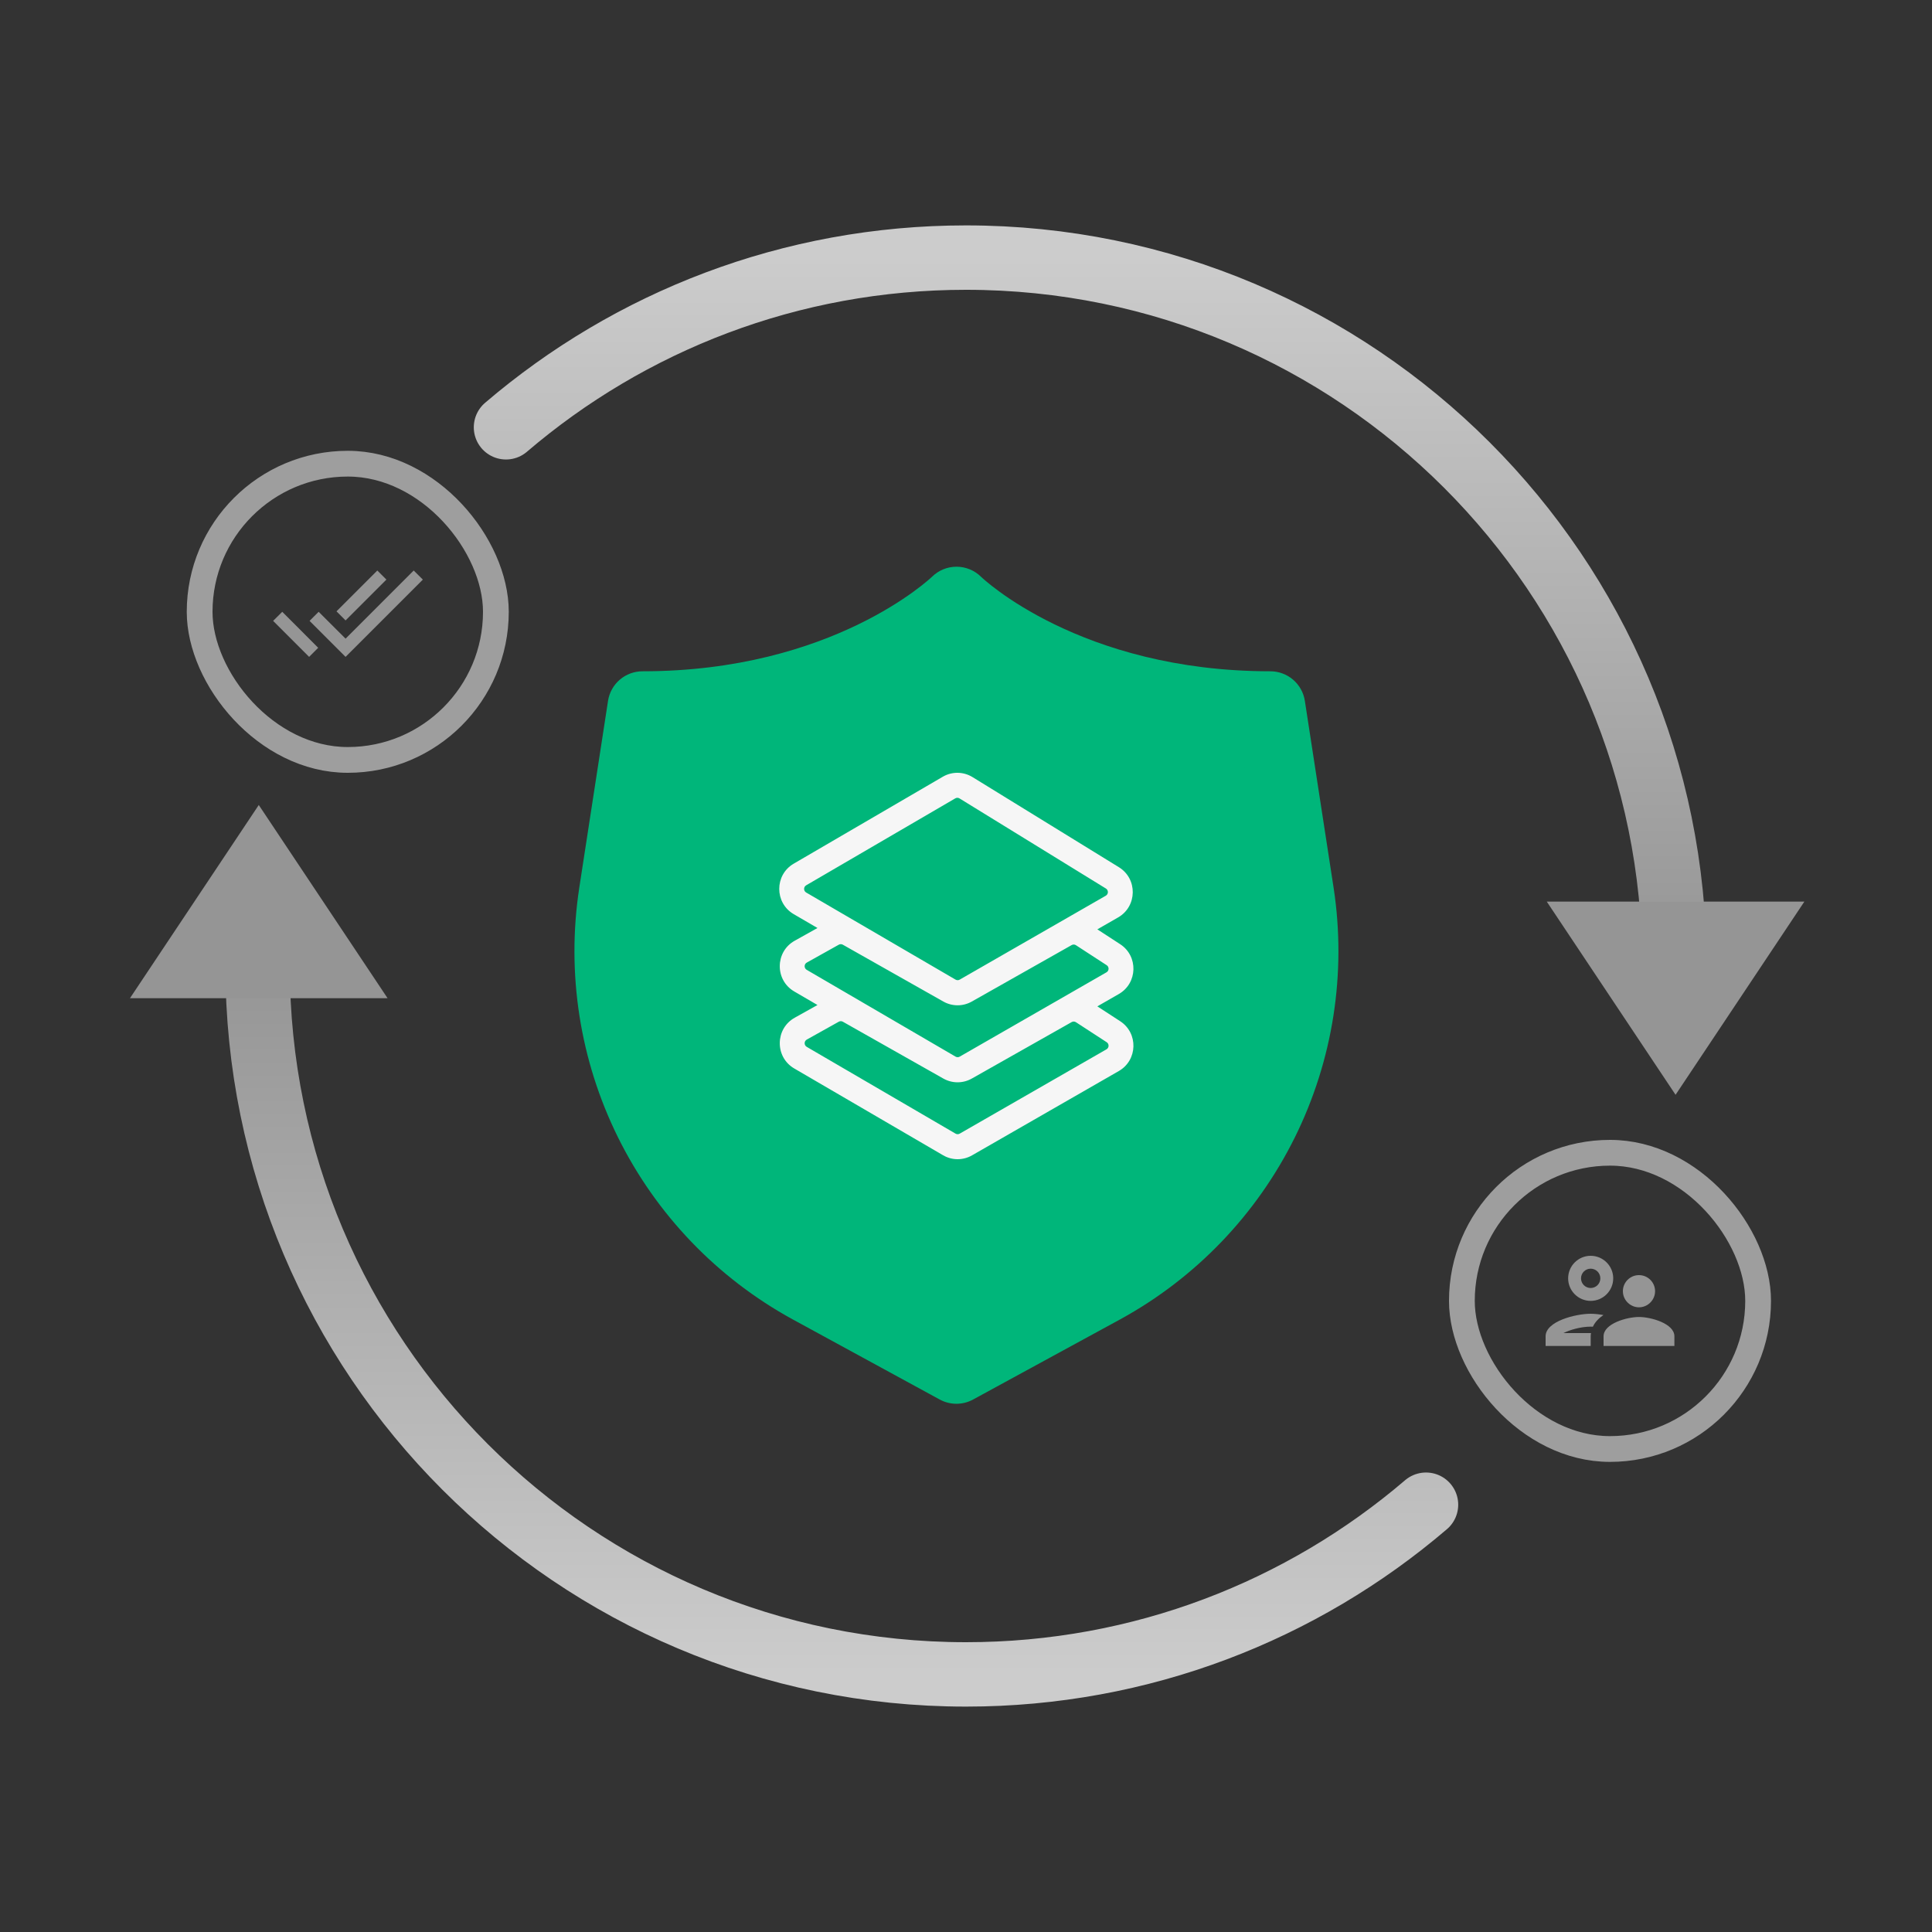 <svg width="300" height="300" viewBox="0 0 300 300" fill="none" xmlns="http://www.w3.org/2000/svg">
<rect x="0" y="0" width="300" height="300" fill="#333333" stroke="none"/>
<path d="M221.43 233.65C202.21 250.08 177.26 260 150 260C89.25 260 40 210.75 40 150" stroke="url(#paint0_linear_319_703)" stroke-width="10" stroke-miterlimit="10" stroke-linecap="round"/>
<path d="M78.57 66.35C97.79 49.92 122.74 40 150 40C210.75 40 260 89.25 260 150" stroke="url(#paint1_linear_319_703)" stroke-width="10" stroke-miterlimit="10" stroke-linecap="round"/>
<path d="M260.181 170L240.181 140H280.181L260.181 170Z" fill="#959595"/>
<path d="M40.181 125L60.181 155H20.181L40.181 125Z" fill="#959595"/>
<rect x="31" y="72" width="46" height="46" rx="23" stroke="#9E9E9E" stroke-width="4"/>
<path d="M60 90L58.59 88.59L52.25 94.93L53.66 96.34L60 90ZM64.24 88.59L53.66 99.17L49.48 95L48.07 96.41L53.66 102L65.66 90L64.24 88.59ZM42.41 96.41L48 102L49.41 100.59L43.83 95L42.41 96.41Z" fill="#959595"/>
<rect x="227" y="179" width="46" height="46" rx="23" stroke="#9E9E9E" stroke-width="4"/>
<path d="M247 202C248.93 202 250.5 200.43 250.5 198.5C250.5 196.57 248.93 195 247 195C245.07 195 243.5 196.57 243.5 198.5C243.5 200.43 245.07 202 247 202ZM247 197C247.83 197 248.5 197.67 248.5 198.5C248.5 199.33 247.83 200 247 200C246.17 200 245.5 199.33 245.5 198.5C245.5 197.67 246.17 197 247 197ZM247.05 207H242.77C243.76 206.5 245.47 206 247 206C247.11 206 247.23 206.01 247.34 206.01C247.68 205.28 248.27 204.68 248.98 204.2C248.25 204.07 247.56 204 247 204C244.66 204 240 205.17 240 207.5V209H247V207.5C247 207.33 247.02 207.16 247.05 207ZM254.5 204.5C252.66 204.5 249 205.51 249 207.5V209H260V207.5C260 205.51 256.34 204.5 254.5 204.5ZM255.71 202.68C256.47 202.25 257 201.44 257 200.5C257 199.12 255.88 198 254.5 198C253.12 198 252 199.12 252 200.5C252 201.44 252.53 202.25 253.29 202.68C253.65 202.88 254.06 203 254.5 203C254.94 203 255.35 202.88 255.71 202.68Z" fill="#959595"/>
<g clip-path="url(#clip0_319_703)">
<path d="M171.858 200.125L149 212.584L126.141 200.125C115.385 194.257 106.697 185.218 101.26 174.237C95.823 163.256 93.9 150.867 95.754 138.754L96.512 133.771L100.25 109.667C132.75 109.667 149 93.417 149 93.417C149 93.417 165.25 109.667 197.75 109.667L201.487 133.771L202.246 138.754C204.099 150.867 202.177 163.256 196.74 174.237C191.303 185.218 182.615 194.257 171.858 200.125Z" fill="#00B67A"/>
<path d="M207.091 137.907L202.617 108.83C202.421 107.552 201.773 106.386 200.791 105.543C199.81 104.701 198.559 104.238 197.266 104.237C167.653 104.237 152.475 89.699 152.345 89.574C151.33 88.565 149.957 87.999 148.526 87.999C147.095 87.999 145.723 88.565 144.708 89.574C144.556 89.699 129.379 104.237 99.766 104.237C98.472 104.238 97.221 104.701 96.24 105.543C95.258 106.386 94.611 107.552 94.414 108.83L89.94 137.907C87.933 151.115 90.034 164.621 95.957 176.596C101.881 188.571 111.341 198.437 123.057 204.857L145.916 217.315C146.711 217.75 147.604 217.977 148.51 217.977C149.417 217.977 150.309 217.75 151.105 217.315L173.963 204.857C185.681 198.438 195.144 188.574 201.069 176.599C206.995 164.623 209.097 151.117 207.091 137.907ZM168.785 195.324L148.516 206.401L128.246 195.345C118.479 189.998 110.59 181.779 105.649 171.799C100.708 161.82 98.953 150.564 100.621 139.554L104.413 114.957C120.228 114.603 135.58 109.551 148.516 100.445C161.446 109.55 176.792 114.603 192.602 114.962L196.394 139.554C198.064 150.562 196.311 161.817 191.373 171.796C186.435 181.775 178.549 189.996 168.785 195.345V195.324Z" fill="#00B67A"/>
<path fill-rule="evenodd" clip-rule="evenodd" d="M148.993 123.978C148.791 123.853 148.538 123.85 148.334 123.97L125.182 137.47C124.755 137.719 124.755 138.34 125.182 138.589L148.379 152.115C148.578 152.231 148.822 152.232 149.021 152.117L171.709 139.084C172.134 138.84 172.143 138.227 171.726 137.97L148.993 123.978ZM146.397 120.611C147.828 119.777 149.598 119.798 151.009 120.666L173.742 134.659C176.663 136.457 176.599 140.746 173.625 142.454L170.396 144.309L173.942 146.616C176.777 148.46 176.661 152.668 173.73 154.352L170.396 156.267L173.942 158.574C176.777 160.418 176.661 164.625 173.73 166.309L150.937 179.403C149.543 180.204 147.831 180.199 146.442 179.389L123.328 165.911C120.303 164.147 120.343 159.741 123.4 158.033L126.937 156.058L123.328 153.953C120.303 152.189 120.343 147.783 123.4 146.076L126.937 144.1L123.245 141.947C120.252 140.202 120.252 135.857 123.245 134.111L146.397 120.611ZM130.876 146.694C130.682 146.584 130.444 146.583 130.248 146.692L125.276 149.47C124.839 149.714 124.833 150.343 125.265 150.595L148.379 164.073C148.578 164.189 148.822 164.189 149.021 164.075L171.814 150.981C172.233 150.74 172.249 150.139 171.844 149.876L167.073 146.772C166.872 146.641 166.616 146.633 166.408 146.751L150.901 155.52C149.53 156.296 147.855 156.296 146.484 155.52L130.876 146.694ZM130.876 158.651C130.682 158.541 130.444 158.541 130.248 158.65L125.276 161.427C124.839 161.671 124.833 162.301 125.265 162.553L148.379 176.03C148.578 176.146 148.822 176.147 149.021 176.032L171.814 162.938C172.233 162.698 172.249 162.097 171.844 161.833L167.073 158.729C166.872 158.599 166.616 158.591 166.408 158.709L150.901 167.478C149.53 168.253 147.855 168.253 146.484 167.478L130.876 158.651Z" fill="#F6F6F6"/>
</g>
<defs>
<linearGradient id="paint0_linear_319_703" x1="130.715" y1="150" x2="130.715" y2="260" gradientUnits="userSpaceOnUse">
<stop stop-color="#959595"/>
<stop offset="1" stop-color="#CCCCCC"/>
</linearGradient>
<linearGradient id="paint1_linear_319_703" x1="169.285" y1="40" x2="169.285" y2="150" gradientUnits="userSpaceOnUse">
<stop stop-color="#CCCCCC"/>
<stop offset="1" stop-color="#959595"/>
</linearGradient>
<clipPath id="clip0_319_703">
<rect width="130" height="130" fill="white" transform="translate(84 88)"/>
</clipPath>
</defs>
</svg>
